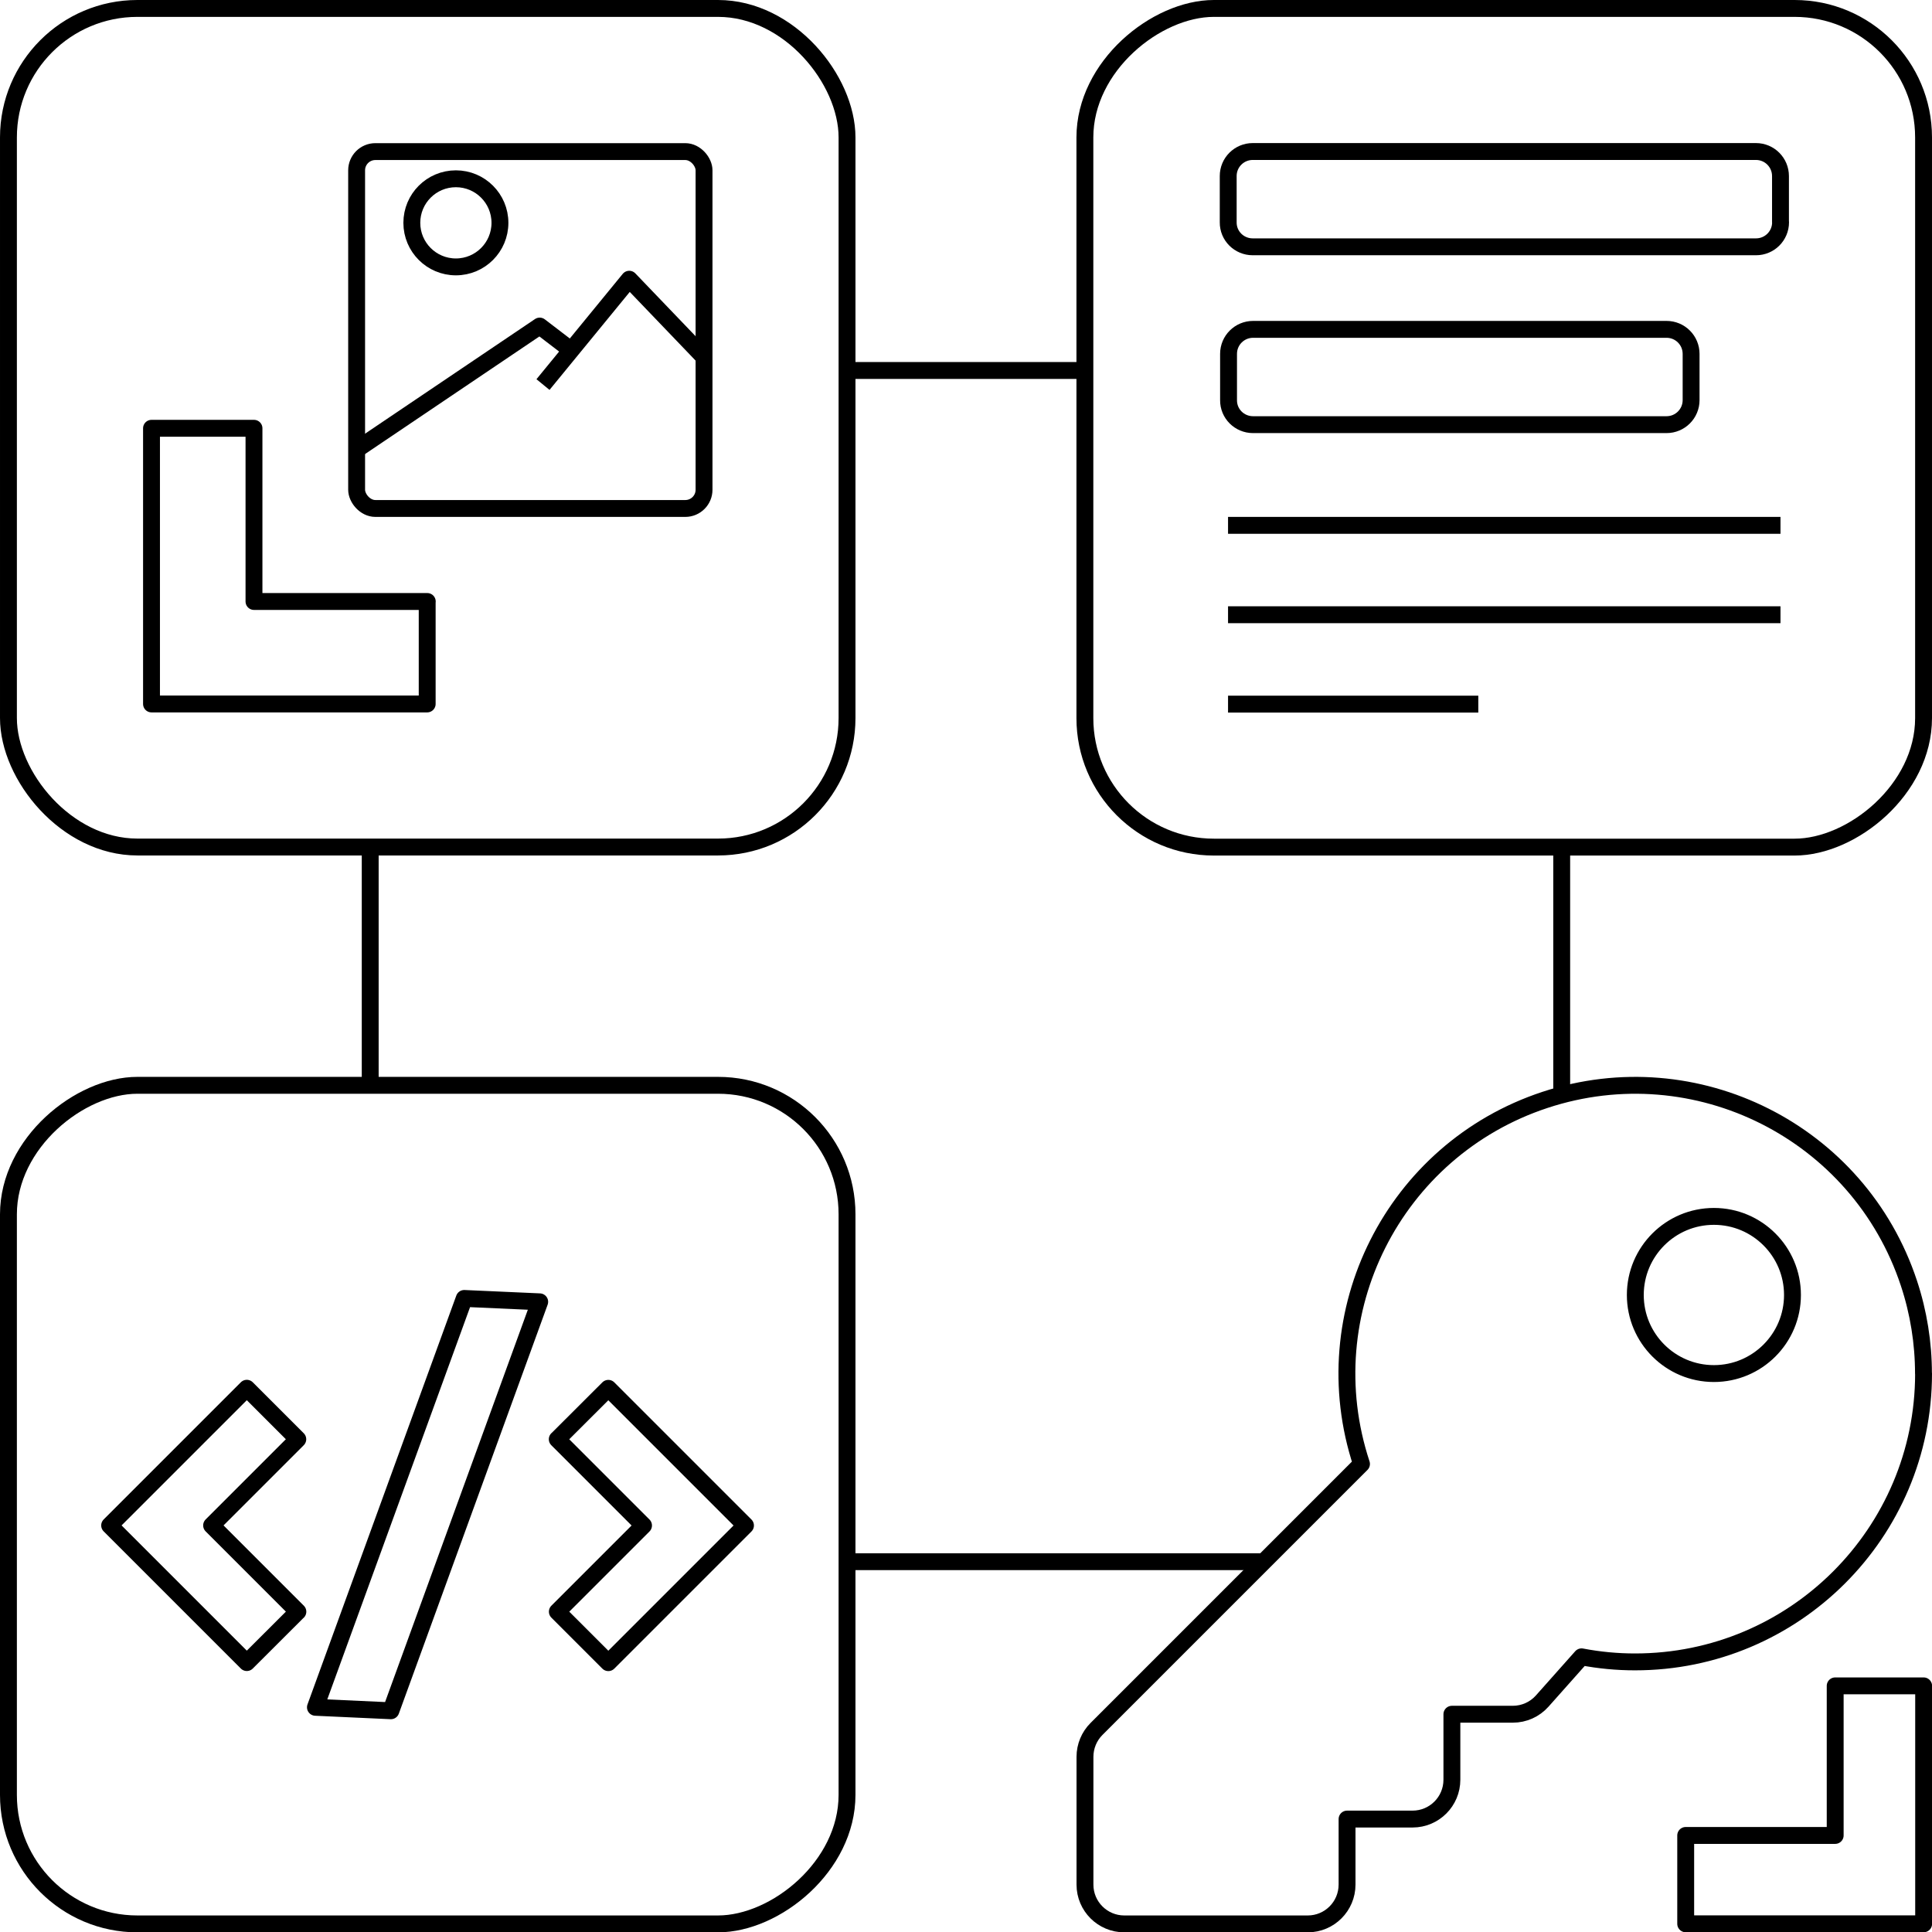 <?xml version="1.0" encoding="utf-8"?>
<svg xmlns="http://www.w3.org/2000/svg" id="Layer_1" data-name="Layer 1" viewBox="0 0 228.89 228.93">
  <defs>
    <style>
      .cls-1 {
        fill: none;
        stroke: #000;
        stroke-linejoin: round;
        stroke-width: 2px;
      }
    </style>
  </defs>
  <line class="cls-1" x1="100.65" y1="185.02" x2="149.72" y2="185.02"/>
  <line class="cls-1" x1="43.86" y1="100.6" x2="43.86" y2="128.04"/>
  <line class="cls-1" x1="128.08" y1="43.89" x2="100.65" y2="43.89"/>
  <line class="cls-1" x1="185.02" y1="129.72" x2="185.02" y2="100.6"/>
  <rect class="cls-1" x="128.53" y="1" width="99.36" height="99.36" rx="15.28" ry="15.28" transform="translate(127.53 228.89) rotate(-90)"/>
  <rect class="cls-1" x="1" y="128.58" width="99.35" height="99.35" rx="15.28" ry="15.28" transform="translate(-127.58 228.93) rotate(-90)"/>
  <path id="Path_11411" data-name="Path 11411" class="cls-1" d="M217.42,199.74v17.71h-17.71v10.47h28.19v-28.19h-10.48Z"/>
  <path id="Icon_awesome-key" data-name="Icon awesome-key" class="cls-1" d="M227.89,162.74c-.01,18.87-15.32,34.16-34.19,34.15-2.12,0-4.24-.2-6.33-.6l-4.66,5.24c-.88.99-2.15,1.56-3.48,1.56h-7.22v7.76c0,2.57-2.08,4.66-4.66,4.66h-7.76v7.76c0,2.57-2.08,4.66-4.66,4.66h-21.73c-2.57,0-4.66-2.08-4.66-4.65,0,0,0,0,0,0v-15.15c0-1.23.49-2.42,1.36-3.29l31.4-31.4c-5.91-17.91,3.82-37.22,21.73-43.13,17.91-5.91,37.22,3.82,43.13,21.73,1.14,3.45,1.72,7.06,1.72,10.69ZM193.74,153.42c0,5.14,4.17,9.31,9.31,9.31s9.31-4.17,9.31-9.31-4.17-9.31-9.31-9.31-9.31,4.17-9.31,9.31Z"/>
  <g id="Group_9099" data-name="Group 9099">
    <path id="Path_11412" data-name="Path 11412" class="cls-1" d="M50.62,71.26h-20.53v-20.52s-12.14,0-12.14,0v32.66s32.66,0,32.66,0v-12.14Z"/>
  </g>
  <g>
    <rect class="cls-1" x="42.25" y="17.96" width="41.16" height="42.28" rx="2.22" ry="2.22"/>
    <polyline class="cls-1" points="42.25 53.26 63.94 38.63 67.31 41.21"/>
    <polyline class="cls-1" points="64.33 45.56 74.55 33.08 83.41 42.32"/>
    <circle class="cls-1" cx="54.01" cy="26.4" r="5.22"/>
  </g>
  <rect class="cls-1" x="1" y="1" width="99.35" height="99.35" rx="15.28" ry="15.28"/>
  <g id="Group_9099-2" data-name="Group 9099">
    <path id="Path_11412-2" data-name="Path 11412" class="cls-1" d="M210.94,26.34v-5.48c0-1.61-1.3-2.91-2.91-2.91h-59.61c-1.61,0-2.91,1.3-2.91,2.9v5.48c-.02,1.61,1.29,2.91,2.9,2.91h59.63c1.61,0,2.91-1.3,2.91-2.91Z"/>
  </g>
  <g id="Group_9099-3" data-name="Group 9099">
    <path id="Path_11412-3" data-name="Path 11412" class="cls-1" d="M200.35,47.41v-5.48c0-1.61-1.3-2.91-2.91-2.91h-48.98c-1.61,0-2.91,1.3-2.91,2.9v5.48c-.02,1.61,1.29,2.91,2.9,2.91h48.99c1.61,0,2.91-1.3,2.91-2.91Z"/>
  </g>
  <line class="cls-1" x1="210.94" y1="62.24" x2="145.49" y2="62.24"/>
  <line class="cls-1" x1="210.94" y1="72.83" x2="145.49" y2="72.83"/>
  <line class="cls-1" x1="175.14" y1="83.42" x2="145.49" y2="83.42"/>
  <g>
    <g id="Group_9099-4" data-name="Group 9099">
      <path id="Path_11412-4" data-name="Path 11412" class="cls-1" d="M55,153.83l-17.63,48.44,8.94.41,17.63-48.45-8.94-.4Z"/>
    </g>
    <g id="Group_9099-5" data-name="Group 9099">
      <path id="Path_11412-5" data-name="Path 11412" class="cls-1" d="M35.29,190.94l-10.22-10.22,10.21-10.21-6.04-6.04-16.25,16.25,16.25,16.25,6.04-6.03Z"/>
    </g>
    <g id="Group_9099-6" data-name="Group 9099">
      <path id="Path_11412-6" data-name="Path 11412" class="cls-1" d="M66.02,170.51l10.22,10.22-10.21,10.21,6.04,6.04,16.25-16.25-16.25-16.25-6.04,6.03Z"/>
    </g>
  </g>
</svg>